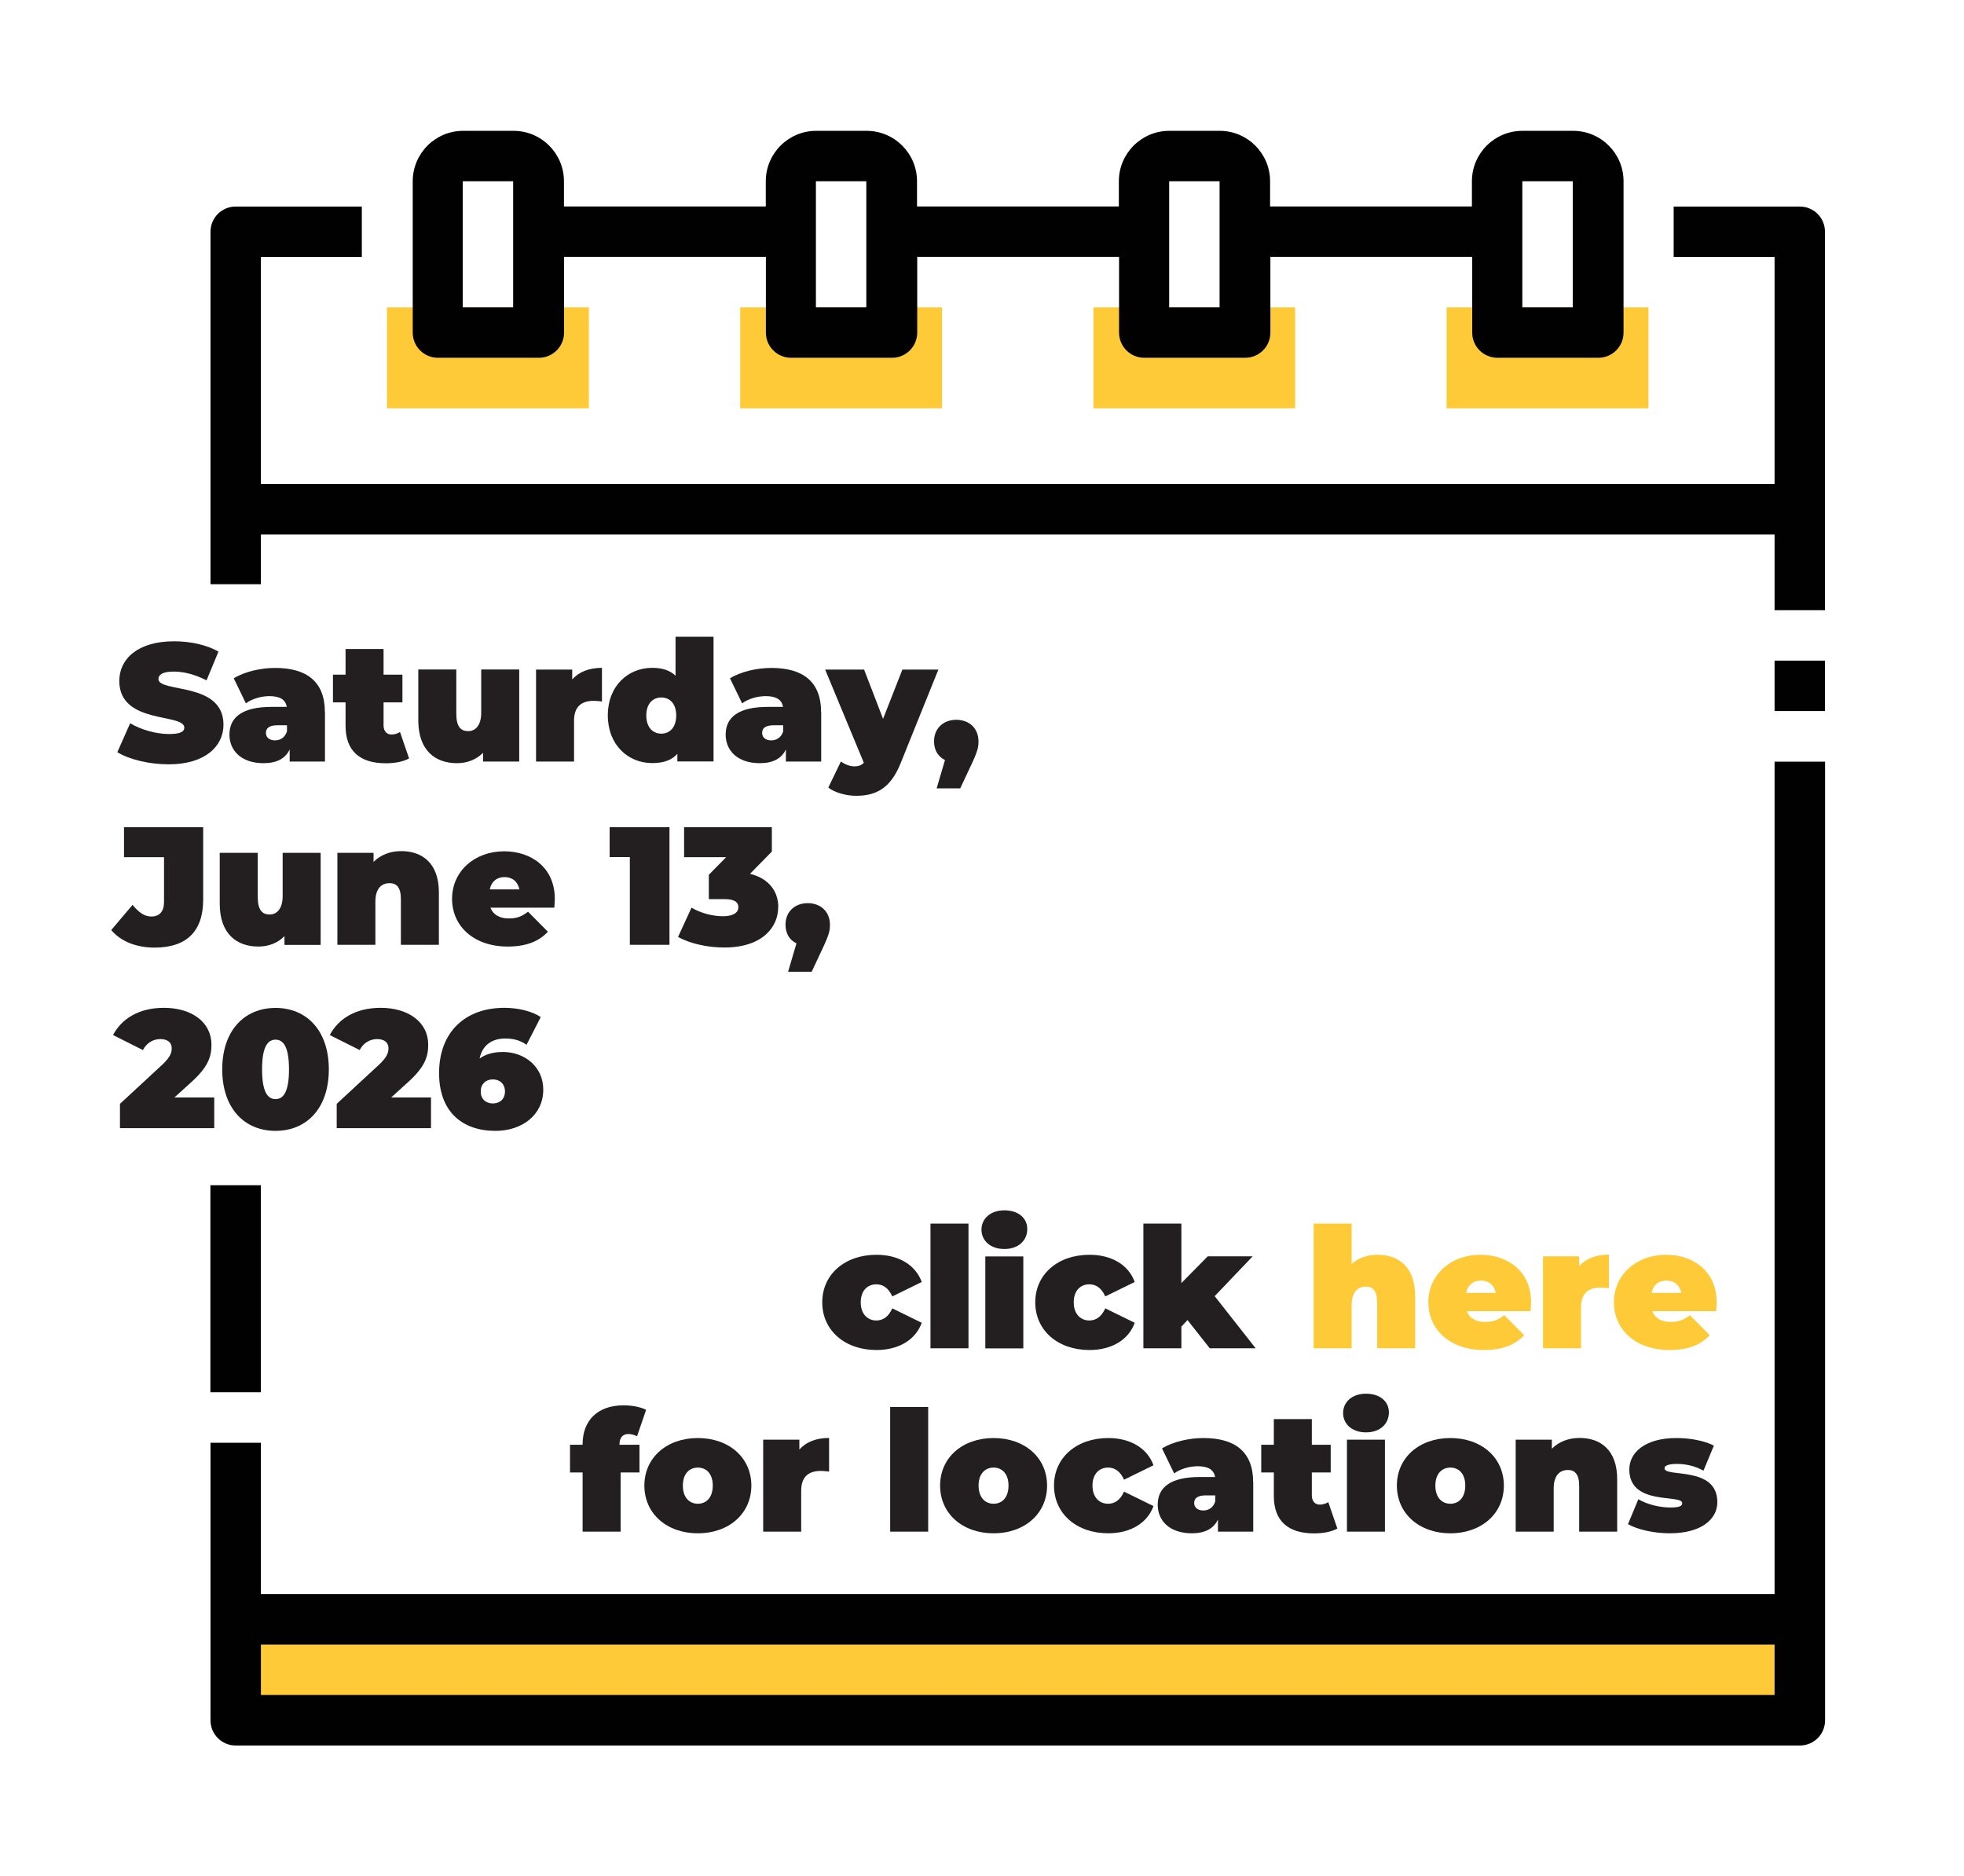 <svg xmlns="http://www.w3.org/2000/svg" id="Layer_1" viewBox="0 0 204.15 195.03"><defs><style>      .st0 {        fill: #010101;      }      .st1 {        fill: none;        stroke: #010101;        stroke-linejoin: round;        stroke-width: 2px;      }      .st2 {        fill: #231f20;      }      .st3 {        fill: #ffca38;      }    </style></defs><rect class="st3" x="24.49" y="168.32" width="162.59" height="10.49"></rect><g><rect class="st0" x="184.46" y="68.67" width="5.24" height="5.24"></rect><g><polyline class="st3" points="155.61 31.95 150.37 31.95 150.37 42.44 171.35 42.44 171.35 31.95 166.1 31.95"></polyline><polyline class="st3" points="118.9 31.95 113.66 31.95 113.66 42.44 134.63 42.44 134.63 31.95 129.39 31.95"></polyline><polyline class="st3" points="82.19 31.95 76.94 31.95 76.94 42.44 97.92 42.44 97.92 31.95 92.68 31.95"></polyline><polyline class="st3" points="45.47 31.95 40.23 31.95 40.23 42.44 61.21 42.44 61.21 31.95 55.96 31.95"></polyline><path class="st0" d="M27.12,60.73v-5.17h157.34v7.87h5.24V24.09c0-1.45-1.17-2.62-2.62-2.62h-13.11v5.24h10.49v23.6H27.12v-23.6h10.49v-5.24h-13.11c-1.45,0-2.62,1.17-2.62,2.62v36.64h5.24Z"></path><rect class="st0" x="21.87" y="123.2" width="5.24" height="21.52"></rect><path class="st0" d="M184.46,79.16v86.54H27.12v-15.73h-5.24v28.85c0,1.45,1.17,2.62,2.62,2.62h162.59c1.45,0,2.62-1.17,2.62-2.62v-99.65h-5.25ZM27.12,176.19v-5.24h157.34v5.24H27.12Z"></path><path class="st1" d="M118.9,26.71"></path><path class="st1" d="M92.68,26.71"></path><path class="st0" d="M163.48,13.6h-5.24c-2.89,0-5.24,2.35-5.24,5.24v2.62h-20.98v-2.62c0-2.89-2.35-5.24-5.24-5.24h-5.24c-2.89,0-5.24,2.35-5.24,5.24v2.62h-20.98v-2.62c0-2.89-2.35-5.24-5.24-5.24h-5.24c-2.89,0-5.24,2.35-5.24,5.24v2.62h-20.98v-2.62c0-2.89-2.35-5.24-5.24-5.24h-5.24c-2.89,0-5.24,2.35-5.24,5.24v15.73c0,1.45,1.17,2.62,2.62,2.62h10.49c1.45,0,2.62-1.17,2.62-2.62v-7.87h20.98v7.87c0,1.45,1.17,2.62,2.62,2.62h10.49c1.45,0,2.62-1.17,2.62-2.62v-7.87h20.98v7.87c0,1.45,1.17,2.62,2.62,2.62h10.49c1.45,0,2.62-1.17,2.62-2.62v-7.87h20.98v7.87c0,1.45,1.17,2.62,2.62,2.62h10.49c1.45,0,2.62-1.17,2.62-2.62v-15.73c0-2.89-2.35-5.24-5.24-5.24h-.04ZM53.34,31.95h-5.24v-13.11h5.24s0,13.11,0,13.11ZM90.05,31.95h-5.24v-13.11h5.24v13.11ZM126.77,31.95h-5.24v-13.11h5.24v13.11ZM163.48,31.95h-5.24v-13.11h5.24v13.11Z"></path></g></g><g><path class="st2" d="M85.47,135.37c0-2.9,2.34-4.94,5.64-4.94,2.32,0,4.07,1.07,4.7,2.83l-3.06,1.5c-.4-.89-.98-1.26-1.66-1.26-.89,0-1.62.63-1.62,1.87s.73,1.89,1.62,1.89c.68,0,1.26-.37,1.66-1.26l3.06,1.5c-.63,1.76-2.38,2.83-4.7,2.83-3.3,0-5.64-2.04-5.64-4.96Z"></path><path class="st2" d="M96.72,127.19h3.95v12.96h-3.95v-12.96Z"></path><path class="st2" d="M102.02,127.82c0-1.14.93-2.01,2.38-2.01s2.38.8,2.38,1.94c0,1.21-.93,2.08-2.38,2.08s-2.38-.87-2.38-2.01ZM102.42,130.6h3.95v9.56h-3.95v-9.56Z"></path><path class="st2" d="M107.61,135.37c0-2.9,2.34-4.94,5.64-4.94,2.32,0,4.07,1.07,4.7,2.83l-3.06,1.5c-.4-.89-.98-1.26-1.66-1.26-.89,0-1.62.63-1.62,1.87s.73,1.89,1.62,1.89c.68,0,1.26-.37,1.66-1.26l3.06,1.5c-.63,1.76-2.38,2.83-4.7,2.83-3.3,0-5.64-2.04-5.64-4.96Z"></path><path class="st2" d="M123.43,137.22l-.63.68v2.25h-3.95v-12.96h3.95v6.18l2.74-2.78h4.67l-3.95,4.14,4.26,5.42h-4.77l-2.32-2.94h0Z"></path><path class="st3" d="M147.1,134.7v5.45h-3.95v-4.77c0-1.19-.45-1.64-1.17-1.64-.8,0-1.48.51-1.48,1.92v4.49h-3.95v-12.96h3.95v4.18c.73-.63,1.66-.94,2.69-.94,2.2,0,3.91,1.28,3.91,4.28h0Z"></path><path class="st3" d="M159.1,136.29h-6.64c.28.73.94,1.12,1.92,1.12.87,0,1.36-.23,1.99-.7l2.06,2.08c-.93,1.01-2.27,1.54-4.18,1.54-3.51,0-5.78-2.11-5.78-4.96s2.32-4.94,5.42-4.94c2.83,0,5.26,1.71,5.26,4.94,0,.28-.04.65-.05.93h0ZM152.4,134.39h3.08c-.16-.8-.73-1.28-1.54-1.28s-1.38.47-1.54,1.28h0Z"></path><path class="st3" d="M167.24,130.42v3.49c-.35-.05-.59-.07-.87-.07-1.19,0-2.03.54-2.03,2.06v4.25h-3.95v-9.56h3.76v1.03c.7-.8,1.76-1.21,3.09-1.21h0Z"></path><path class="st3" d="M178.39,136.29h-6.64c.28.73.94,1.12,1.92,1.12.87,0,1.36-.23,1.99-.7l2.06,2.08c-.93,1.01-2.27,1.54-4.18,1.54-3.51,0-5.78-2.11-5.78-4.96s2.32-4.94,5.42-4.94c2.83,0,5.26,1.71,5.26,4.94,0,.28-.04.65-.05.93h0ZM171.68,134.39h3.08c-.16-.8-.73-1.28-1.54-1.28s-1.38.47-1.54,1.28h0Z"></path><path class="st2" d="M64.39,150.18h2.08v2.88h-1.96v6.15h-3.95v-6.15h-1.31v-2.88h1.31v-.05c0-2.46,1.54-4.05,4.26-4.05.84,0,1.76.16,2.34.47l-.94,2.74c-.26-.12-.58-.23-.89-.23-.56,0-.94.33-.94,1.1v.02h0Z"></path><path class="st2" d="M66.98,154.42c0-2.9,2.32-4.94,5.56-4.94s5.56,2.04,5.56,4.94-2.31,4.96-5.56,4.96-5.56-2.06-5.56-4.96ZM74.09,154.42c0-1.24-.68-1.87-1.55-1.87s-1.56.63-1.56,1.87.68,1.89,1.56,1.89,1.55-.65,1.55-1.89Z"></path><path class="st2" d="M86.18,149.48v3.49c-.35-.05-.59-.07-.87-.07-1.19,0-2.03.54-2.03,2.06v4.25h-3.95v-9.56h3.76v1.03c.7-.8,1.76-1.21,3.09-1.21h0Z"></path><path class="st2" d="M92.53,146.25h3.95v12.96h-3.95v-12.96Z"></path><path class="st2" d="M97.72,154.42c0-2.9,2.32-4.94,5.56-4.94s5.56,2.04,5.56,4.94-2.31,4.96-5.56,4.96-5.56-2.06-5.56-4.96ZM104.83,154.42c0-1.24-.68-1.87-1.55-1.87s-1.56.63-1.56,1.87.68,1.89,1.56,1.89,1.55-.65,1.55-1.89Z"></path><path class="st2" d="M109.56,154.42c0-2.9,2.34-4.94,5.64-4.94,2.32,0,4.07,1.07,4.7,2.83l-3.06,1.5c-.4-.89-.98-1.26-1.66-1.26-.89,0-1.62.63-1.62,1.87s.73,1.89,1.62,1.89c.68,0,1.26-.37,1.66-1.26l3.06,1.5c-.63,1.76-2.38,2.83-4.7,2.83-3.3,0-5.64-2.04-5.64-4.96Z"></path><path class="st2" d="M130.27,154.07v5.14h-3.67v-1.26c-.45.96-1.36,1.43-2.71,1.43-2.34,0-3.55-1.33-3.55-2.97,0-1.85,1.4-2.88,4.37-2.88h1.59c-.12-.73-.68-1.12-1.8-1.12-.86,0-1.82.28-2.45.75l-1.26-2.6c1.12-.7,2.81-1.08,4.3-1.08,3.28,0,5.17,1.42,5.17,4.59h0ZM126.32,156.1v-.66h-.98c-.84,0-1.21.28-1.21.8,0,.44.35.77.94.77.54,0,1.03-.28,1.24-.91h.01Z"></path><path class="st2" d="M139.02,158.88c-.61.35-1.5.51-2.43.51-2.64,0-4.18-1.24-4.18-3.88v-2.45h-1.31v-2.88h1.31v-2.67h3.95v2.67h1.96v2.88h-1.96v2.41c0,.59.35.93.82.93.31,0,.63-.09.89-.26l.94,2.74h0Z"></path><path class="st2" d="M139.61,146.88c0-1.14.93-2.01,2.38-2.01s2.38.8,2.38,1.94c0,1.21-.93,2.08-2.38,2.08s-2.38-.87-2.38-2.01h0ZM140.01,149.65h3.95v9.56h-3.95v-9.56Z"></path><path class="st2" d="M145.2,154.42c0-2.9,2.32-4.94,5.56-4.94s5.56,2.04,5.56,4.94-2.31,4.96-5.56,4.96-5.56-2.06-5.56-4.96ZM152.31,154.42c0-1.24-.68-1.87-1.55-1.87s-1.56.63-1.56,1.87.68,1.89,1.56,1.89,1.55-.65,1.55-1.89Z"></path><path class="st2" d="M168.1,153.76v5.45h-3.95v-4.77c0-1.19-.45-1.64-1.17-1.64-.8,0-1.48.51-1.48,1.92v4.49h-3.95v-9.56h3.76v.94c.75-.75,1.76-1.12,2.88-1.12,2.2,0,3.91,1.28,3.91,4.28h0Z"></path><path class="st2" d="M169.22,158.44l1.08-2.6c.91.54,2.2.86,3.34.86.96,0,1.22-.17,1.22-.45,0-.98-5.5.33-5.5-3.5,0-1.8,1.68-3.27,4.89-3.27,1.4,0,2.88.26,3.9.79l-1.08,2.6c-.98-.54-1.96-.7-2.76-.7-1.01,0-1.29.23-1.29.45,0,1,5.49-.3,5.49,3.53,0,1.73-1.62,3.23-4.94,3.23-1.64,0-3.35-.38-4.33-.94h-.02Z"></path></g><g><path class="st2" d="M12.2,78.18l1.33-3c1.15.68,2.69,1.12,4.04,1.12,1.17,0,1.59-.24,1.59-.66,0-1.54-6.76-.3-6.76-4.86,0-2.27,1.9-4.12,5.7-4.12,1.64,0,3.34.35,4.61,1.07l-1.24,2.99c-1.21-.61-2.34-.91-3.41-.91-1.21,0-1.59.35-1.59.77,0,1.47,6.76.24,6.76,4.75,0,2.24-1.9,4.12-5.7,4.12-2.04,0-4.11-.51-5.33-1.26h0Z"></path><path class="st2" d="M33.78,74.02v5.14h-3.67v-1.26c-.45.96-1.36,1.43-2.71,1.43-2.34,0-3.55-1.33-3.55-2.97,0-1.85,1.4-2.88,4.37-2.88h1.59c-.12-.73-.68-1.12-1.8-1.12-.86,0-1.82.28-2.45.75l-1.26-2.6c1.12-.7,2.81-1.08,4.3-1.08,3.28,0,5.17,1.42,5.17,4.59h.01ZM29.83,76.05v-.66h-.98c-.84,0-1.21.28-1.21.8,0,.44.35.77.94.77.54,0,1.03-.28,1.24-.91h.01Z"></path><path class="st2" d="M42.53,78.83c-.61.35-1.5.51-2.43.51-2.64,0-4.18-1.24-4.18-3.88v-2.45h-1.31v-2.88h1.31v-2.67h3.95v2.67h1.96v2.88h-1.96v2.41c0,.59.35.93.82.93.31,0,.63-.09.89-.26l.94,2.74h.01Z"></path><path class="st2" d="M53.97,69.6v9.56h-3.76v-.91c-.72.73-1.68,1.08-2.71,1.08-2.29,0-4.02-1.35-4.02-4.46v-5.28h3.95v4.59c0,1.36.47,1.82,1.24,1.82.68,0,1.35-.51,1.35-1.92v-4.49h3.95,0Z"></path><path class="st2" d="M62.57,69.43v3.49c-.35-.05-.59-.07-.87-.07-1.19,0-2.03.54-2.03,2.06v4.25h-3.95v-9.56h3.76v1.03c.7-.8,1.76-1.21,3.09-1.21h0Z"></path><path class="st2" d="M74.17,66.19v12.96h-3.76v-.79c-.58.65-1.43.96-2.62.96-2.5,0-4.61-1.89-4.61-4.96s2.11-4.94,4.61-4.94c1.05,0,1.85.26,2.43.82v-4.05s3.95,0,3.95,0ZM70.29,74.37c0-1.24-.68-1.87-1.55-1.87s-1.56.63-1.56,1.87.68,1.89,1.56,1.89,1.55-.65,1.55-1.89Z"></path><path class="st2" d="M85.36,74.02v5.14h-3.67v-1.26c-.45.96-1.36,1.43-2.71,1.43-2.34,0-3.55-1.33-3.55-2.97,0-1.85,1.4-2.88,4.37-2.88h1.59c-.12-.73-.68-1.12-1.8-1.12-.86,0-1.82.28-2.45.75l-1.26-2.6c1.12-.7,2.81-1.08,4.3-1.08,3.28,0,5.17,1.42,5.17,4.59h.01ZM81.41,76.05v-.66h-.98c-.84,0-1.21.28-1.21.8,0,.44.35.77.94.77.54,0,1.03-.28,1.24-.91h.01Z"></path><path class="st2" d="M97.54,69.6l-3.93,9.75c-1.05,2.62-2.59,3.37-4.61,3.37-1.05,0-2.25-.33-2.9-.86l1.31-2.71c.38.3.93.51,1.4.51s.77-.14.98-.38l-4.02-9.68h4.05l1.97,5.12,2.01-5.12s3.74,0,3.74,0Z"></path><path class="st2" d="M101.71,77.06c0,.56-.07.98-.68,2.29l-1.22,2.6h-2.45l.87-2.95c-.7-.33-1.14-1.01-1.14-1.94,0-1.36.98-2.24,2.31-2.24s2.31.87,2.31,2.24Z"></path><path class="st2" d="M11.56,96.68l2.22-2.62c.65.8,1.26,1.21,1.94,1.21.86,0,1.33-.52,1.33-1.52v-4.65h-4.16v-3.11h8.23v7.51c0,3.35-1.76,5-5.05,5-1.9,0-3.49-.63-4.51-1.82Z"></path><path class="st2" d="M33.33,88.66v9.56h-3.76v-.91c-.72.73-1.68,1.08-2.71,1.08-2.29,0-4.02-1.35-4.02-4.46v-5.28h3.95v4.59c0,1.36.47,1.82,1.24,1.82.68,0,1.35-.51,1.35-1.92v-4.49h3.95Z"></path><path class="st2" d="M45.62,92.76v5.45h-3.95v-4.77c0-1.19-.45-1.64-1.17-1.64-.8,0-1.48.51-1.48,1.92v4.49h-3.95v-9.56h3.76v.94c.75-.75,1.76-1.12,2.88-1.12,2.2,0,3.91,1.28,3.91,4.28h0Z"></path><path class="st2" d="M57.62,94.35h-6.64c.28.73.94,1.12,1.92,1.12.87,0,1.36-.23,1.99-.7l2.06,2.08c-.93,1.01-2.27,1.54-4.18,1.54-3.51,0-5.78-2.11-5.78-4.96s2.32-4.94,5.42-4.94c2.83,0,5.26,1.71,5.26,4.94,0,.28-.04.65-.05.93h0ZM50.91,92.45h3.08c-.16-.8-.73-1.28-1.54-1.28s-1.38.47-1.54,1.28Z"></path><path class="st2" d="M69.59,85.98v12.23h-4.12v-9.12h-2.1v-3.11h6.22Z"></path><path class="st2" d="M80.89,94.3c0,2.1-1.68,4.19-5.59,4.19-1.68,0-3.51-.37-4.82-1.1l1.4-3.04c1.05.61,2.25.89,3.28.89.93,0,1.59-.31,1.59-.94,0-.52-.4-.84-1.45-.84h-1.62v-2.53l1.8-1.83h-4.37v-3.11h9.12v2.53l-2.27,2.31c1.92.47,2.94,1.78,2.94,3.48h-.01Z"></path><path class="st2" d="M86.27,96.12c0,.56-.07.98-.68,2.29l-1.22,2.6h-2.45l.87-2.95c-.7-.33-1.14-1.01-1.14-1.94,0-1.36.98-2.24,2.31-2.24s2.31.87,2.31,2.24Z"></path><path class="st2" d="M22.27,114.07v3.2h-9.8v-2.53l4.42-4.09c.84-.79.96-1.26.96-1.68,0-.59-.4-.96-1.19-.96-.73,0-1.43.4-1.8,1.14l-3.11-1.56c.89-1.68,2.66-2.83,5.29-2.83,2.9,0,4.94,1.5,4.94,3.83,0,1.21-.31,2.29-2.1,3.9l-1.75,1.59h4.14Z"></path><path class="st2" d="M23.1,111.16c0-4.05,2.31-6.39,5.54-6.39s5.54,2.34,5.54,6.39-2.31,6.39-5.54,6.39-5.54-2.34-5.54-6.39ZM30.04,111.16c0-2.36-.59-3.09-1.4-3.09s-1.4.73-1.4,3.09.59,3.09,1.4,3.09,1.4-.73,1.4-3.09Z"></path><path class="st2" d="M44.8,114.07v3.2h-9.8v-2.53l4.42-4.09c.84-.79.96-1.26.96-1.68,0-.59-.4-.96-1.19-.96-.73,0-1.43.4-1.8,1.14l-3.11-1.56c.89-1.68,2.66-2.83,5.29-2.83,2.9,0,4.94,1.5,4.94,3.83,0,1.21-.31,2.29-2.1,3.9l-1.75,1.59h4.14Z"></path><path class="st2" d="M56.47,113.27c0,2.62-2.2,4.28-4.96,4.28-3.49,0-5.87-2.01-5.87-6.01,0-4.28,2.74-6.78,6.78-6.78,1.45,0,2.87.35,3.79.96l-1.48,2.88c-.72-.51-1.45-.65-2.22-.65-1.4,0-2.38.72-2.66,2.08.61-.44,1.4-.68,2.43-.68,2.24,0,4.19,1.52,4.19,3.91h0ZM52.49,113.46c0-.77-.52-1.26-1.26-1.26s-1.26.49-1.26,1.26.52,1.24,1.26,1.24,1.26-.47,1.26-1.24Z"></path></g></svg>